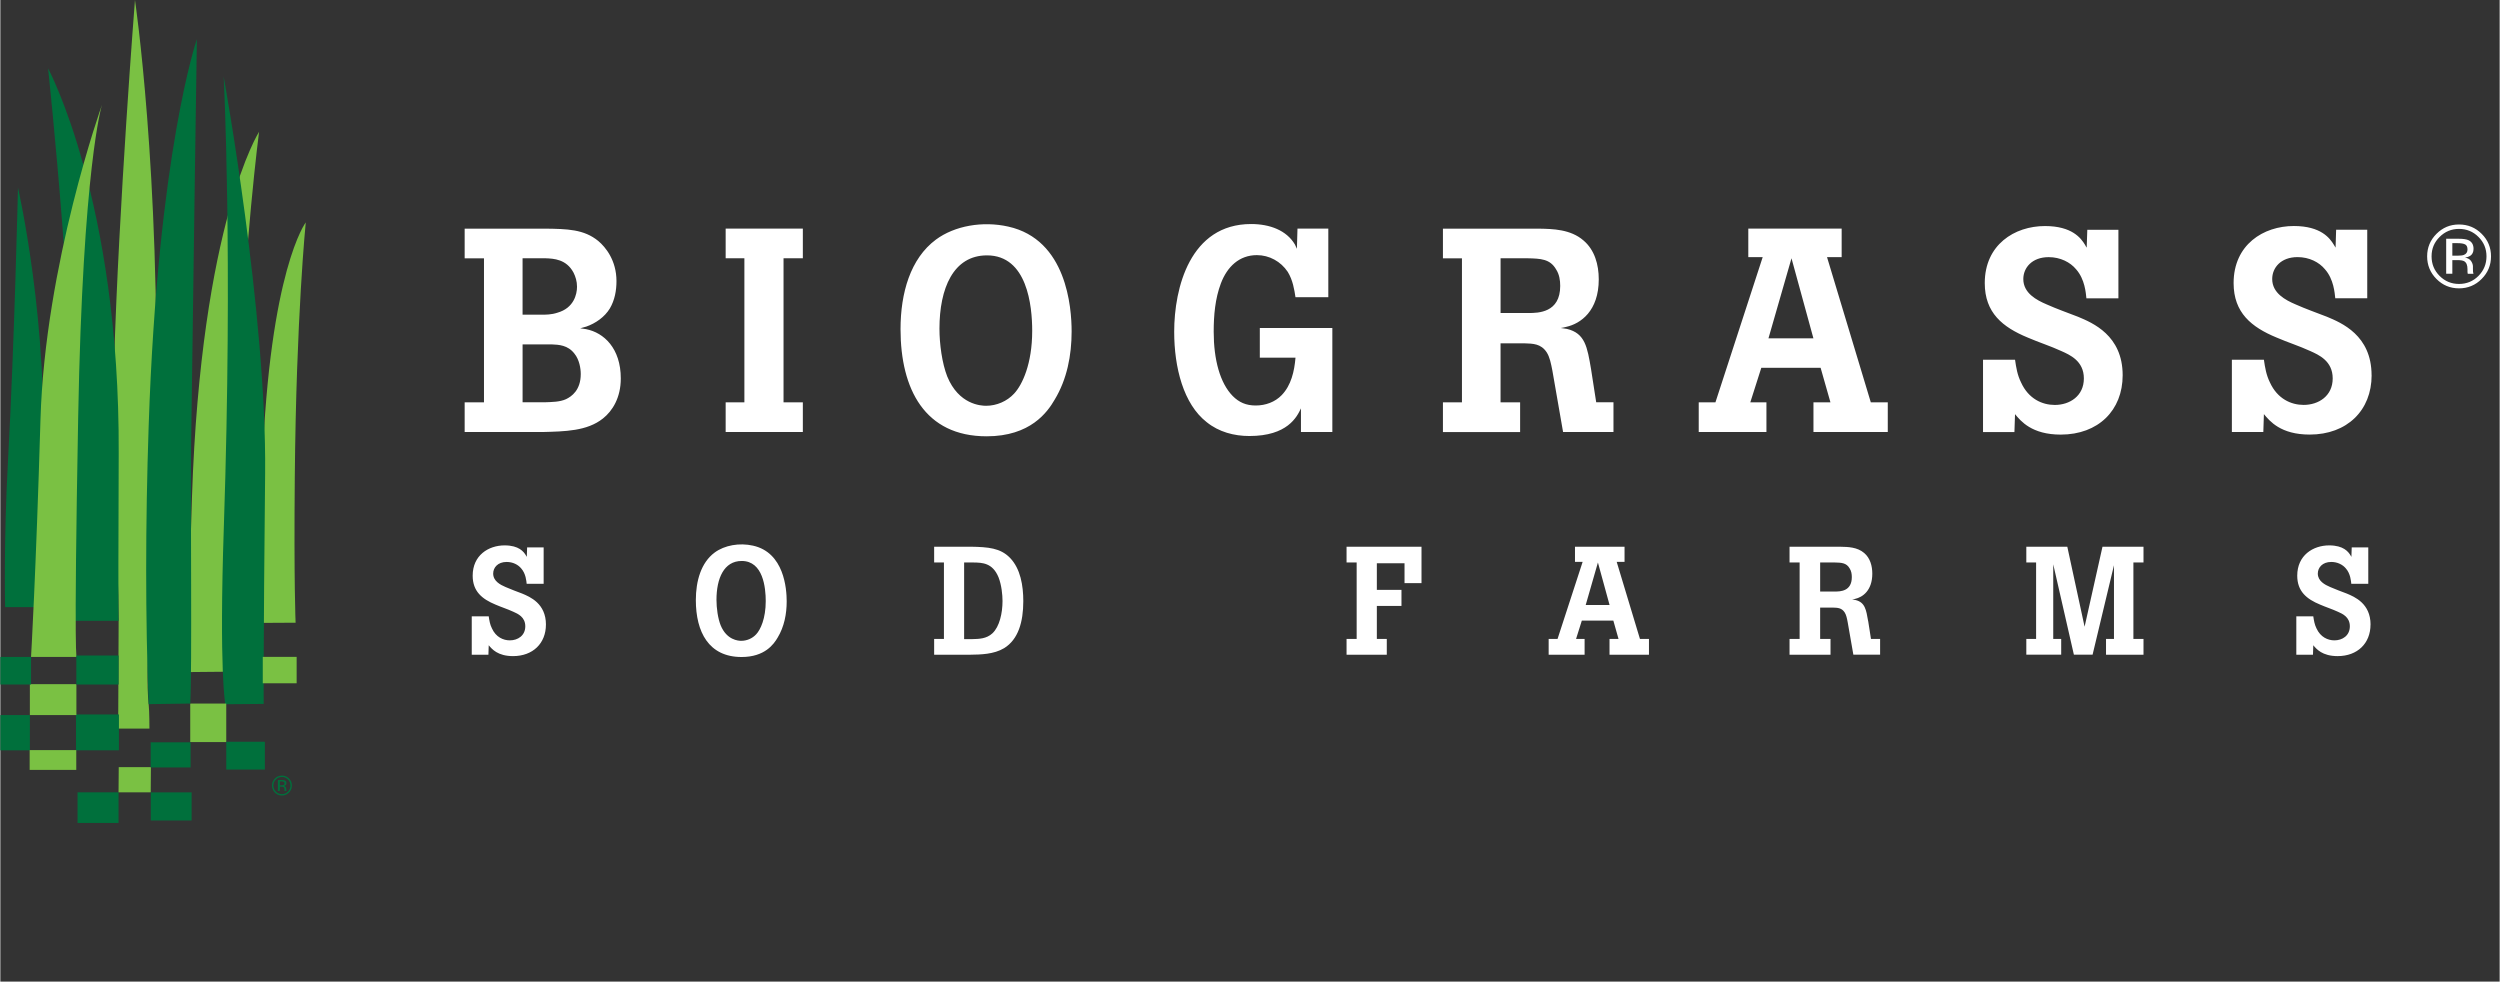 <svg xmlns="http://www.w3.org/2000/svg" id="uuid-e6f1847d-9dcd-46a4-9cb1-da919bb1edac" data-name="uuid-22046410-7ae7-4545-a30c-6e9822b29cd3" width="21.47in" height="8.43in" viewBox="0 0 1545.56 607.02"><rect x="0" y="0" width="1545.56" height="607.02" fill="#333333" stroke="none"/><g><path d="M92.19,450.58s0-10.94-.48-15.15c-2.5-22.15,2.57-72.32,4.43-174.17C98.97,105.76,83.25,0,83.25,0c0,0-10.06,127.66-12.89,223.79-1.74,59.2,2.79,121.16,2.79,160.1,0,1.14-.28,66.69-.28,66.69h19.32Z" fill="#7ac143"></path><path d="M73.15,383.89c-.25,1.17-.17-59.05.04-103.55.71-155.53-43.68-238.09-43.68-238.09,0,0,18.45,171.18,15.62,267.31-2.83,96.13-.25,74.33-.25,74.33h28.27Z" fill="#00703c"></path><path d="M159.99,81.5s-35.82,56.06-41.48,225.71c-3.01,90.47-1.24,108.39-1.24,108.39l25.39-.24s-1.52-40.3,4.13-167.53c4.41-99.23,13.2-166.33,13.2-166.33h0Z" fill="#7ac143"></path><path d="M188.87,137.52s-22.26,29.21-26.84,149.53c-3.44,90.46-.67,98.15-.67,98.15l21.22-.12s-1.1-24.13-.5-90.3c.9-99.32,6.79-157.27,6.79-157.27h0Z" fill="#7ac143"></path><path d="M28.78,375.44c3.11-3.87-4.74-47.82-2.91-83.74,4.6-90.34-14.97-175.64-14.97-175.64,0,0-2.15,95.42-6.15,168.37-2.77,50.66-1.79,91.01-1.79,91.01h25.83-.01Z" fill="#00703c"></path><path d="M138.1,47.36s5.76,108.58.11,278.22c-3.02,90.47.92,109.92.92,109.92l23.72-.2s-.24-32.85.89-142.23c1.03-99.32-25.65-245.71-25.65-245.71h0Z" fill="#00703c"></path><rect x="46.79" y="441.82" width="26.53" height="22.17" fill="#00703c"></rect><path d="M47.25,406.24s-1.96,7.57.87-147.94c2.83-155.51,14.71-193.44,14.71-193.44,0,0-35.2,98.55-38.02,194.68-2.83,96.13-5.83,146.69-5.83,146.69h28.27Z" fill="#7ac143"></path><rect x="18.25" y="423.08" width="28.78" height="19.12" fill="#7ac143"></rect><rect y="406.24" width="18.98" height="17.05" fill="#00703c"></rect><rect y="442.2" width="18.25" height="21.81" fill="#00703c"></rect><rect x="47.74" y="489.97" width="25.35" height="18.95" fill="#00703c"></rect><rect x="117.43" y="435.08" width="22.27" height="23.81" fill="#7ac143"></rect><rect x="162.28" y="406.21" width="20.94" height="16.33" fill="#7ac143"></rect><polygon points="93.11 474.41 73.21 474.41 73.09 489.97 92.99 489.97 93.11 474.41" fill="#7ac143"></polygon><rect x="92.96" y="459.04" width="24.69" height="15.54" fill="#00703c"></rect><rect x="139.7" y="458.7" width="23.87" height="17.19" fill="#00703c"></rect><rect x="93.03" y="490.01" width="25.25" height="17.37" fill="#00703c"></rect><rect x="46.99" y="405.36" width="26.14" height="17.95" fill="#00703c"></rect><rect x="18.12" y="463.86" width="28.83" height="12.24" fill="#7ac143"></rect><path d="M121.55,24.19s-24.18,69.78-29.84,239.43c-2.04,61.18-2.04,118.45,0,171.82l25.72-.36c1.22-20.84.06-121.17.57-161.78,1.26-99.31,3.54-249.11,3.54-249.11h0Z" fill="#00703c"></path><path d="M174.12,480.48c1.47,0,2.72.52,3.75,1.55s1.54,2.28,1.54,3.74-.51,2.73-1.54,3.76c-1.03,1.04-2.28,1.55-3.75,1.55s-2.72-.52-3.75-1.55c-1.02-1.04-1.54-2.29-1.54-3.76s.51-2.71,1.54-3.74c1.04-1.04,2.29-1.55,3.75-1.55ZM180.29,485.76c0-1.7-.6-3.14-1.81-4.34-1.2-1.2-2.65-1.79-4.36-1.79s-3.14.6-4.34,1.79c-1.2,1.2-1.81,2.65-1.81,4.34s.6,3.16,1.79,4.37c1.2,1.2,2.65,1.81,4.35,1.81s3.16-.6,4.36-1.81c1.21-1.21,1.81-2.66,1.81-4.37h0ZM175.75,484.45c0,.51-.23.86-.7,1.04-.25.1-.63.15-1.14.15h-1.08v-2.41h1.02c.66,0,1.15.08,1.45.25s.45.49.45.97ZM171.64,482.37v6.75h1.18v-2.63h.95c.63,0,1.08.07,1.34.22.43.25.64.76.64,1.53v.53l.02.22s0,.05.02.07c0,.03,0,.04.02.07h1.1l-.04-.08c-.03-.06-.04-.17-.06-.35,0-.17-.02-.34-.02-.5v-.49c0-.34-.12-.69-.37-1.04s-.63-.58-1.16-.66c.42-.07.75-.18.98-.33.44-.28.66-.73.66-1.34,0-.85-.35-1.42-1.05-1.71-.39-.16-1.01-.24-1.85-.24h-2.37v-.02Z" fill="#00703c"></path></g><path d="M362.32,203.56l-3.73-.54,3.73-1.05c5.7-1.98,11.39-5.89,14.6-11.23,3.03-5.16,4.09-11.04,4.09-16.92,0-12.84-6.77-21.03-11.22-24.77-8.9-7.31-19.24-7.48-32.95-7.66h-49.71v18.35h11.95v89.06h-11.95v18.37h47.94c14.07-.37,27.78-.54,37.58-8.38,5.87-4.63,11.03-12.82,11.03-24.75,0-18.7-10.5-28.31-21.37-30.46h.01ZM322.94,159.72h14.25c4.99.19,12.83.53,17.28,8.9,1.24,2.49,2.14,5.33,2.14,8.71,0,4.63-1.95,13.18-12.11,16.04-3.73,1.24-7.12,1.24-10.15,1.24h-11.41v-34.92h0ZM349.85,246.83c-3.93,1.77-8.55,1.77-13.53,1.95h-13.37v-35.81h17.99c4.28.19,9.97.37,14.07,5.71,3.03,3.73,3.91,9.08,3.91,12.64,0,9.96-5.7,13.9-9.08,15.5h.01ZM448.53,141.38h47.73v18.35h-11.94v89.06h11.94v18.37h-47.73v-18.37h11.58v-89.06h-11.58v-18.35ZM623.29,140.12c-15.86-3.56-33.13-.53-44.71,8.03-15.86,11.76-21.91,33.11-21.91,55.39,0,37.05,14.95,66.27,53.25,66.27,27.09,0,37.6-14.97,42.05-22.63,7.66-12.65,10.5-27.45,10.5-42.22s-3.03-56.81-39.19-64.84h.01ZM626.86,243.45c-4.28,4.63-10.69,7.48-17.28,7.48-3.19,0-16.92-.72-24.05-18.18-3.19-8.2-4.79-19.95-4.79-29.56,0-24.77,8.52-45.27,29.38-45.27,24.94,0,27.97,31.2,27.97,46.69,0,20.31-6.06,33.32-11.22,38.83h-.01ZM778.81,202.82h44.89v64.32h-19.41v-14.62c-2.49,5.35-8.38,17.11-31.9,17.11-9.43,0-18.86-2.49-26.35-8.54-14.44-11.22-20.14-33.86-20.14-55.93,0-27.08,9.8-66.62,47.57-66.62,11.58,0,21.91,3.91,27.08,12.64.35.89.89,1.77,1.24,2.68l.35-12.48h19.07v42.39h-20.31c-.7-4.61-1.6-10.5-4.79-15.67-4.28-6.41-11.41-10.33-19.07-10.33-10.88,0-18.35,7.13-22.26,17.46-3.57,9.45-4.45,19.77-4.45,29.94,0,17.28,3.91,31.71,11.76,39.72,3.91,3.91,8.2,5.87,14.25,5.87s11.94-2.14,16.04-6.41c5.87-6.06,7.84-14.79,8.54-23.16h-22.07v-18.37h-.04ZM966.4,267.15h31.15v-18.37h-10.68l-3.21-20.65c-2.31-13.36-3.56-22.09-14.97-24.75l-3.75-.54c1.07-.18,2.31-.35,3.37-.7,8.92-1.96,20.14-9.81,20.14-29.39,0-9.08-2.5-18.16-9.45-24.05-8.01-6.96-19.05-7.13-27.24-7.29h-59.67v18.35h11.76v89.06h-11.76v18.37h47.73v-18.37h-12.1v-36.51h14.6c5.52.19,10.34.19,13.9,5.52,1.96,3.02,2.68,6.94,3.56,11.41l6.61,37.95v-.03ZM945.01,193.57h-17.28v-33.85h16.74c8.01.19,13.9.35,17.65,6.96,1.93,3.02,2.49,6.58,2.49,10.15,0,16.56-13.56,16.74-19.61,16.74h.01ZM1129.58,159h9.08v-17.63h-57.73v17.63h8.9l-29.22,89.78h-10.34v18.37h41.87v-18.37h-9.97l6.8-21.35h36.67l6.08,21.35h-10.5v18.37h45.96v-18.37h-10.5l-27.07-89.78h-.03ZM1093.39,209.24l14.25-49.52,13.56,49.52h-27.81ZM1274.18,268.76c-17.99,0-24.78-8.38-28.31-12.65l-.37,11.06h-19.42v-44.71h19.8c.69,4.79,1.41,9.43,3.73,14.06,4.61,10.18,13.17,13.9,20.83,13.9,9.26,0,18-5.52,18-16.39s-8.73-14.6-13.91-16.93c-6.93-3.19-13.88-5.35-20.83-8.36-15.5-6.41-26.55-15.32-26.55-33.67,0-23.7,18.35-35.28,37.24-35.28,16.74,0,22.26,7.48,24.75,11.58.35.72.72,1.24,1.05,1.79l.37-11.06h19.24v42.39h-19.79c-.35-3.21-.88-11.76-6.4-17.99-3.57-4.29-9.64-7.48-16.93-7.48-10.33,0-15.69,6.59-15.69,13.55,0,8.71,8.2,13.01,14.43,15.67,6.41,2.86,13.01,5.17,19.42,7.66,8.89,3.73,27.59,11.39,27.59,36.16,0,21.73-15.13,36.7-38.28,36.7h.01ZM1466.39,232.04c0,21.73-15.16,36.7-38.31,36.7-17.99,0-24.75-8.38-28.31-12.65l-.35,11.06h-19.45v-44.71h19.8c.69,4.79,1.44,9.43,3.73,14.06,4.64,10.18,13.18,13.9,20.83,13.9,9.26,0,17.99-5.52,17.99-16.39s-8.73-14.6-13.88-16.93c-6.96-3.19-13.9-5.35-20.86-8.36-15.5-6.41-26.54-15.32-26.54-33.67,0-23.7,18.37-35.28,37.23-35.28,16.74,0,22.26,7.48,24.75,11.58.37.72.72,1.24,1.08,1.79l.34-11.06h19.24v42.39h-19.77c-.37-3.21-.89-11.76-6.41-17.99-3.56-4.29-9.61-7.48-16.93-7.48-10.33,0-15.66,6.59-15.66,13.55,0,8.71,8.17,13.01,14.41,15.67,6.41,2.86,13.01,5.17,19.42,7.66,8.9,3.73,27.62,11.39,27.62,36.16h.03ZM1529.41,153.92c0-2.72-1.13-4.55-3.37-5.49-1.27-.51-3.25-.79-5.93-.79h-7.62v21.65h3.81v-8.44h3.03c2.05,0,3.49.23,4.29.69,1.39.81,2.05,2.43,2.05,4.92v1.71l.09.69c.03.07.03.16.04.23.01.09.04.13.04.21h3.56l-.13-.26c-.07-.18-.13-.54-.19-1.11-.03-.56-.04-1.1-.04-1.61v-1.57c0-1.08-.4-2.21-1.17-3.35-.79-1.13-2.04-1.83-3.72-2.09,1.33-.22,2.37-.57,3.13-1.05,1.41-.92,2.12-2.34,2.12-4.29v-.03ZM1523.44,157.63c-.81.32-2.04.47-3.68.47h-3.46v-7.73h3.28c2.15,0,3.68.26,4.66.79.95.53,1.44,1.57,1.44,3.13s-.73,2.77-2.24,3.34ZM1534.42,144.58c-3.84-3.84-8.49-5.76-14-5.76s-10.05,1.92-13.9,5.76c-3.85,3.85-5.8,8.49-5.8,13.94s1.92,10.15,5.76,13.99c3.84,3.87,8.48,5.81,13.94,5.81s10.16-1.93,14-5.81c3.88-3.87,5.8-8.54,5.8-13.99s-1.92-10.09-5.8-13.94h0ZM1532.49,170.6c-3.31,3.32-7.32,4.99-12.05,4.99s-8.73-1.67-12.04-4.99c-3.31-3.34-4.94-7.34-4.94-12.08s1.65-8.69,4.96-11.98c3.32-3.32,7.32-4.99,12.01-4.99s8.73,1.65,12.05,4.99c3.31,3.3,4.94,7.29,4.94,11.98s-1.64,8.74-4.94,12.08ZM337.38,386.25c0,11.56-8.04,19.49-20.33,19.49-9.55,0-13.14-4.45-15.04-6.72l-.19,5.87h-10.31v-23.74h10.5c.37,2.55.75,5.01,1.99,7.47,2.46,5.39,7,7.38,11.06,7.38,4.92,0,9.56-2.93,9.56-8.7s-4.64-7.75-7.38-8.98c-3.69-1.7-7.38-2.84-11.07-4.45-8.23-3.41-14.09-8.13-14.09-17.87,0-12.58,9.74-18.73,19.77-18.73,8.89,0,11.82,3.97,13.14,6.15.19.38.38.67.57.95l.19-5.87h10.22v22.53h-10.5c-.19-1.7-.47-6.25-3.41-9.55-1.89-2.27-5.1-3.97-8.98-3.97-5.48,0-8.32,3.5-8.32,7.18,0,4.64,4.35,6.91,7.66,8.33,3.41,1.51,6.91,2.75,10.31,4.06,4.72,1.99,14.66,6.06,14.66,19.2v-.03ZM465.46,337.43c-8.42-1.89-17.59-.28-23.74,4.26-8.42,6.24-11.63,17.6-11.63,29.41,0,19.67,7.95,35.19,28.28,35.19,14.38,0,19.95-7.94,22.32-12.02,4.06-6.71,5.58-14.56,5.58-22.41s-1.61-30.17-20.81-34.43ZM467.35,392.3c-2.26,2.46-5.67,3.98-9.17,3.98-1.71,0-8.99-.38-12.77-9.65-1.71-4.35-2.56-10.6-2.56-15.7,0-13.15,4.55-24.03,15.61-24.03,13.24,0,14.85,16.56,14.85,24.8,0,10.78-3.21,17.69-5.96,20.61ZM599.97,338.11h-22.51v9.72h6.05v47.29h-6.05v9.75h22.41c6.24-.09,14.47-.19,20.9-4.07,8.71-5.39,11.82-16.18,11.82-29.04,0-9.56-1.7-20.15-8.32-26.88-5.86-5.96-13.24-6.62-24.31-6.8h.01ZM613.5,391.64c-3.69,3.41-8.33,3.5-12.58,3.59h-4.92v-47.39h5.77c5.48.09,11.82.19,15.51,9.18,1.89,4.83,2.46,10.88,2.46,14.66,0,7.47-1.87,15.89-6.24,19.95h0ZM832.49,338.11h46.35v22.5h-10.5v-12.3h-17.12v16.46h15.23v9.93h-15.23v20.43h6.15v9.75h-24.88v-9.75h6.25v-47.29h-6.25v-9.72h0ZM999.57,347.47h4.83v-9.36h-30.65v9.36h4.73l-15.52,47.66h-5.49v9.75h22.23v-9.75h-5.29l3.57-11.35h19.49l3.21,11.35h-5.57v9.75h24.39v-9.75h-5.57l-14.38-47.66h.01ZM980.37,374.15l7.56-26.3,7.21,26.3h-14.76,0ZM1155.05,384.17c-1.23-7.09-1.89-11.73-7.94-13.15l-1.99-.28c.56-.09,1.23-.19,1.8-.38,4.73-1.04,10.69-5.21,10.69-15.61,0-4.83-1.33-9.64-5.01-12.77-4.28-3.69-10.13-3.78-14.48-3.87h-31.69v9.72h6.24v47.29h-6.24v9.75h25.34v-9.75h-6.41v-19.39h7.76c2.93.09,5.48.09,7.37,2.93,1.04,1.61,1.44,3.69,1.89,6.05l3.52,20.15h16.54v-9.75h-5.65l-1.71-10.97v.03ZM1134.53,365.82h-9.17v-17.99h8.89c4.25.09,7.37.19,9.36,3.69,1.04,1.61,1.33,3.5,1.33,5.39,0,8.8-7.21,8.89-10.41,8.89h0ZM1299.97,338.11h25.35v9.72h-6.25v47.29h6.25v9.75h-23.18v-9.75h4.92v-45.59l-13.23,55.33h-11.56l-12.77-55.9v46.15h4.92v9.75h-21.57v-9.75h6.05v-47.29h-6.05v-9.72h25.35l10.69,49.46,11.06-49.46h.01ZM1465.7,386.25c0,11.56-8.04,19.49-20.33,19.49-9.56,0-13.17-4.45-15.06-6.72l-.19,5.87h-10.3v-23.74h10.49c.4,2.55.76,5.01,1.99,7.47,2.48,5.39,7,7.38,11.09,7.38,4.92,0,9.53-2.93,9.53-8.7s-4.61-7.75-7.37-8.98c-3.69-1.7-7.38-2.84-11.06-4.45-8.25-3.41-14.1-8.13-14.1-17.87,0-12.58,9.75-18.73,19.77-18.73,8.89,0,11.82,3.97,13.17,6.15.19.38.37.67.56.95l.19-5.87h10.24v22.53h-10.5c-.19-1.7-.47-6.25-3.4-9.55-1.89-2.27-5.13-3.97-8.98-3.97-5.49,0-8.33,3.5-8.33,7.18,0,4.64,4.34,6.91,7.66,8.33,3.4,1.51,6.91,2.75,10.3,4.06,4.73,1.99,14.66,6.06,14.66,19.2l-.03-.03Z" fill="#fff"></path></svg>